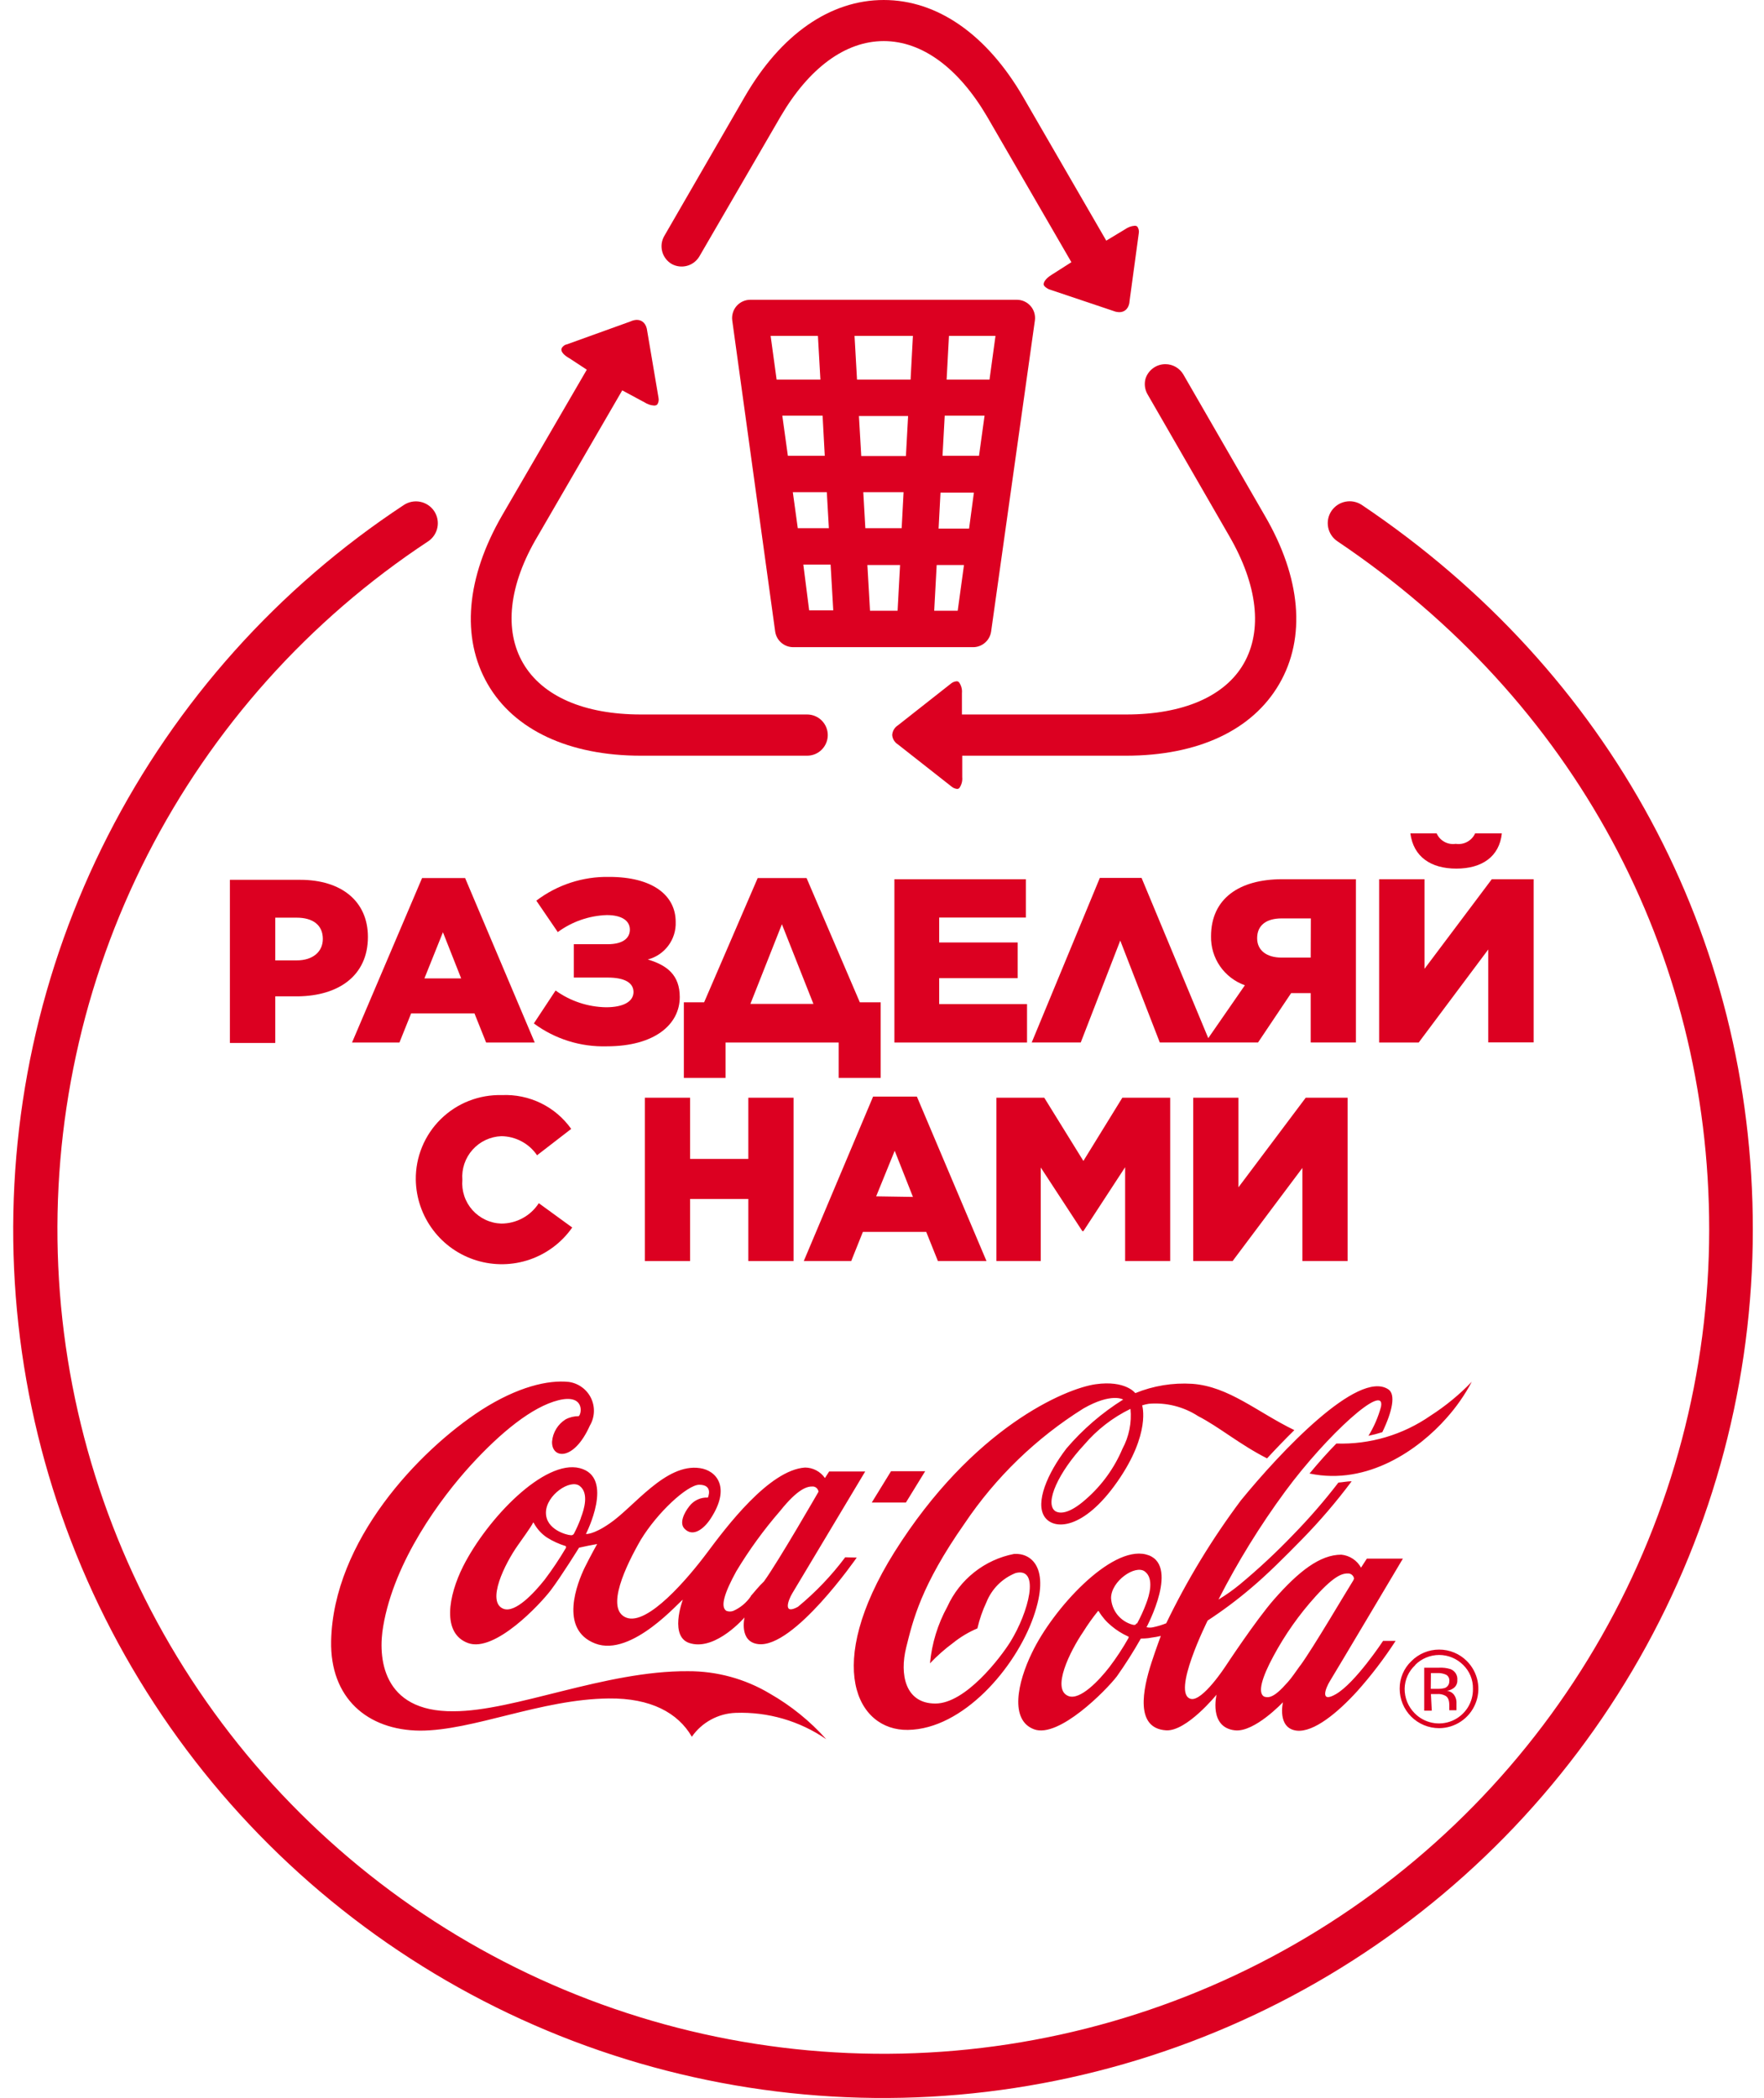 <svg width="74" height="88" viewBox="0 0 74 88" fill="none" xmlns="http://www.w3.org/2000/svg">
<path d="M28.185 11.077C28.381 11.183 28.61 11.208 28.825 11.149C29.039 11.09 29.222 10.95 29.336 10.76L32.746 4.888C33.933 2.859 35.457 1.723 37.073 1.723C38.69 1.723 40.214 2.859 41.407 4.888L44.945 10.998L44.101 11.536C43.85 11.694 43.776 11.847 43.782 11.933C43.788 12.018 43.948 12.11 44.003 12.134L46.714 13.045C46.79 13.076 46.871 13.092 46.953 13.094C47.204 13.094 47.376 12.91 47.388 12.605L47.773 9.776C47.788 9.682 47.766 9.586 47.712 9.507C47.696 9.494 47.678 9.483 47.658 9.477C47.638 9.471 47.617 9.469 47.596 9.47C47.452 9.482 47.315 9.533 47.198 9.617L46.408 10.094L42.907 4.045C41.389 1.442 39.32 0 37.073 0C34.827 0 32.758 1.442 31.246 4.051L27.867 9.898C27.81 9.996 27.773 10.105 27.758 10.217C27.744 10.33 27.751 10.444 27.781 10.554C27.81 10.663 27.861 10.766 27.931 10.856C28 10.946 28.087 11.021 28.185 11.077Z" fill="#DC0021"/>
<path d="M51.568 22.485C52.761 24.544 52.969 26.438 52.18 27.825C51.39 29.212 49.627 29.969 47.246 29.969H40.353V29.071C40.369 28.911 40.325 28.75 40.231 28.619C40.218 28.606 40.203 28.595 40.187 28.587C40.17 28.58 40.151 28.576 40.133 28.576C40.051 28.583 39.972 28.612 39.907 28.662L37.672 30.421C37.602 30.465 37.543 30.525 37.5 30.596C37.458 30.668 37.433 30.748 37.428 30.831C37.434 30.912 37.46 30.99 37.502 31.059C37.545 31.128 37.603 31.186 37.672 31.228L39.919 32.994C39.985 33.049 40.066 33.083 40.151 33.092C40.168 33.092 40.185 33.089 40.201 33.082C40.217 33.076 40.231 33.067 40.243 33.055C40.338 32.922 40.382 32.759 40.366 32.597V31.698H47.234C50.258 31.698 52.541 30.629 53.667 28.686C54.794 26.743 54.579 24.232 53.055 21.623L49.639 15.703C49.562 15.573 49.453 15.466 49.322 15.391C49.191 15.316 49.044 15.276 48.893 15.275C48.706 15.274 48.524 15.333 48.373 15.443C48.222 15.553 48.11 15.708 48.054 15.886C47.995 16.107 48.025 16.342 48.14 16.54L51.568 22.485Z" fill="#DC0021"/>
<path d="M26.887 31.698H33.859C34.088 31.698 34.309 31.607 34.471 31.445C34.633 31.282 34.725 31.063 34.725 30.833C34.725 30.604 34.633 30.384 34.471 30.222C34.309 30.06 34.088 29.969 33.859 29.969H26.887C24.505 29.969 22.755 29.205 21.947 27.824C21.139 26.443 21.334 24.537 22.559 22.484L26.103 16.374L27.046 16.881C27.161 16.956 27.294 17.001 27.431 17.01C27.456 17.013 27.482 17.01 27.506 17.003C27.53 16.996 27.553 16.983 27.572 16.967C27.625 16.888 27.644 16.791 27.627 16.698L27.15 13.881C27.119 13.594 26.954 13.417 26.715 13.417C26.622 13.42 26.53 13.443 26.446 13.484L23.765 14.45C23.703 14.45 23.55 14.559 23.55 14.663C23.55 14.767 23.648 14.896 23.899 15.036L24.616 15.507L21.065 21.616C19.553 24.232 19.339 26.743 20.453 28.686C21.567 30.629 23.887 31.698 26.887 31.698Z" fill="#DC0021"/>
<path d="M57.133 21.183C56.931 21.047 56.682 20.996 56.443 21.043C56.204 21.089 55.993 21.229 55.856 21.43C55.72 21.632 55.669 21.88 55.716 22.119C55.762 22.357 55.902 22.568 56.104 22.704C66.014 29.364 71.701 39.885 71.701 51.58C71.698 57.561 70.141 63.44 67.182 68.641C64.223 73.842 59.963 78.189 54.818 81.255C49.673 84.322 43.819 86.004 37.828 86.138C31.837 86.271 25.913 84.851 20.636 82.016C15.359 79.182 10.909 75.03 7.72 69.965C4.532 64.901 2.714 59.097 2.444 53.122C2.174 47.147 3.461 41.203 6.18 35.873C8.899 30.543 12.957 26.008 17.956 22.71C18.057 22.644 18.143 22.558 18.211 22.458C18.278 22.358 18.325 22.246 18.349 22.128C18.373 22.01 18.373 21.889 18.35 21.77C18.327 21.652 18.28 21.54 18.214 21.439C18.147 21.339 18.061 21.253 17.961 21.186C17.861 21.119 17.748 21.072 17.63 21.048C17.512 21.024 17.39 21.024 17.272 21.047C17.154 21.07 17.041 21.116 16.94 21.183C11.672 24.654 7.396 29.43 4.531 35.044C1.665 40.658 0.307 46.919 0.59 53.213C0.874 59.508 2.788 65.621 6.147 70.956C9.505 76.291 14.193 80.665 19.752 83.651C25.31 86.637 31.55 88.132 37.861 87.991C44.172 87.85 50.338 86.076 55.757 82.845C61.176 79.613 65.663 75.034 68.778 69.554C71.894 64.074 73.531 57.881 73.531 51.58C73.538 39.268 67.557 28.191 57.133 21.183Z" fill="#DC0021"/>
<path d="M15.434 39.299C15.434 37.796 14.314 36.904 12.594 36.904H9.644V43.747H11.547V41.792H12.496C14.192 41.773 15.434 40.936 15.434 39.299ZM13.543 39.384C13.543 39.922 13.121 40.283 12.454 40.283H11.547V38.492H12.447C13.121 38.492 13.543 38.798 13.543 39.384Z" fill="#DC0021"/>
<path d="M14.768 43.729H16.757L17.247 42.507H19.904L20.393 43.729H22.432L19.512 36.831H17.706L14.768 43.729ZM18.581 39.103L19.346 41.04H17.804L18.581 39.103Z" fill="#DC0021"/>
<path d="M25.425 42.25C24.663 42.237 23.924 41.992 23.307 41.547L22.395 42.928C23.278 43.582 24.356 43.92 25.455 43.888C27.463 43.888 28.516 42.971 28.516 41.822C28.516 40.894 27.977 40.484 27.175 40.246C27.521 40.156 27.826 39.95 28.038 39.663C28.251 39.377 28.359 39.026 28.345 38.67C28.345 37.545 27.365 36.782 25.559 36.782C24.456 36.76 23.378 37.111 22.499 37.778L23.399 39.097C23.996 38.657 24.713 38.408 25.455 38.383C26.067 38.383 26.423 38.609 26.423 38.993C26.423 39.366 26.11 39.605 25.492 39.605H24.072V41.004H25.486C26.221 41.004 26.576 41.23 26.576 41.615C26.57 42.018 26.141 42.25 25.425 42.25Z" fill="#DC0021"/>
<path d="M31.785 36.831L29.538 42.042H28.688V45.213H30.438V43.729H35.182V45.213H36.945V42.042H36.07L33.836 36.831H31.785ZM31.479 42.109L32.801 38.767L34.123 42.109H31.479Z" fill="#DC0021"/>
<path d="M43.035 38.487V36.88H37.52V43.729H43.084V42.116H39.399V41.029H42.692V39.532H39.399V38.487H43.035Z" fill="#DC0021"/>
<path d="M50.803 39.274C50.794 39.722 50.926 40.161 51.181 40.53C51.436 40.898 51.8 41.177 52.223 41.327L50.687 43.545L47.889 36.824H46.138L43.28 43.728H45.337L46.995 39.452L48.654 43.728H52.774L54.163 41.657H54.984V43.728H56.881V36.879H53.79C51.984 36.879 50.803 37.692 50.803 39.274ZM54.984 40.166H53.759C53.147 40.166 52.737 39.873 52.737 39.354C52.737 38.804 53.129 38.523 53.766 38.523H54.99L54.984 40.166Z" fill="#DC0021"/>
<path d="M57.855 36.88H59.758V40.637L62.58 36.88H64.337V43.723H62.433V39.825L59.514 43.729H57.855V36.88ZM63.003 34.955H61.883C61.814 35.107 61.697 35.232 61.55 35.312C61.403 35.391 61.234 35.42 61.068 35.395C60.905 35.42 60.738 35.39 60.593 35.311C60.448 35.231 60.333 35.106 60.267 34.955H59.165C59.293 35.933 60.016 36.434 61.093 36.434C62.17 36.434 62.899 35.933 63.003 34.955Z" fill="#DC0021"/>
<path d="M21.03 47.657C21.326 47.66 21.617 47.734 21.878 47.874C22.14 48.013 22.363 48.213 22.53 48.458L23.962 47.352C23.635 46.891 23.198 46.52 22.69 46.272C22.182 46.025 21.619 45.908 21.055 45.934C20.581 45.921 20.109 46.004 19.668 46.177C19.227 46.35 18.826 46.611 18.489 46.943C18.151 47.275 17.885 47.672 17.705 48.11C17.525 48.548 17.436 49.017 17.443 49.49C17.456 50.251 17.71 50.988 18.169 51.595C18.627 52.203 19.267 52.65 19.996 52.871C20.725 53.093 21.506 53.079 22.226 52.831C22.946 52.582 23.569 52.112 24.005 51.488L22.603 50.468C22.433 50.73 22.201 50.946 21.926 51.095C21.651 51.245 21.343 51.323 21.03 51.323C20.8 51.316 20.574 51.262 20.366 51.164C20.158 51.067 19.972 50.928 19.819 50.757C19.666 50.585 19.549 50.385 19.477 50.167C19.404 49.949 19.377 49.719 19.396 49.49C19.378 49.262 19.407 49.032 19.48 48.815C19.554 48.598 19.67 48.398 19.823 48.227C19.975 48.056 20.161 47.917 20.368 47.819C20.576 47.722 20.801 47.666 21.03 47.657Z" fill="#DC0021"/>
<path d="M28.95 46.044H27.052V52.894H28.95V50.291H31.392V52.894H33.29V46.044H31.392V48.611H28.95V46.044Z" fill="#DC0021"/>
<path d="M36.627 45.996L33.719 52.894H35.709L36.198 51.672H38.855L39.345 52.894H41.383L38.463 45.996H36.627ZM36.755 50.181L37.533 48.269L38.298 50.205L36.755 50.181Z" fill="#DC0021"/>
<path d="M49.09 52.894V46.044H47.082L45.448 48.696L43.807 46.044H41.8V52.894H43.66V48.971L45.405 51.641H45.448L47.199 48.959V52.894H49.09Z" fill="#DC0021"/>
<path d="M50.056 46.044V52.894H51.709L54.635 48.989V52.894H56.532V46.044H54.775L51.953 49.802V46.044H50.056Z" fill="#DC0021"/>
<path d="M38.083 72.561C40.403 72.531 42.606 69.952 43.353 67.826C44.1 65.7 43.218 65.132 42.539 65.18C41.929 65.299 41.357 65.562 40.871 65.947C40.384 66.332 39.997 66.827 39.741 67.392C39.338 68.126 39.09 68.935 39.013 69.769C39.31 69.457 39.633 69.17 39.98 68.914C40.291 68.664 40.635 68.458 41.002 68.303C41.089 67.923 41.216 67.555 41.382 67.203C41.492 66.927 41.658 66.677 41.868 66.466C42.079 66.256 42.33 66.091 42.606 65.981C43.653 65.718 43.151 67.624 42.386 68.865C41.969 69.531 40.507 71.455 39.239 71.455C37.972 71.455 37.734 70.233 38.015 69.103C38.297 67.973 38.627 66.525 40.464 63.904C41.769 61.963 43.468 60.318 45.453 59.077C46.634 58.404 47.117 58.704 47.117 58.704C46.226 59.262 45.425 59.952 44.742 60.751C43.922 61.82 43.432 63.024 43.812 63.61C44.191 64.197 45.453 64.184 46.873 62.15C48.293 60.115 47.913 58.948 47.913 58.948C48.005 58.919 48.099 58.896 48.195 58.881C48.923 58.82 49.651 59.003 50.264 59.401C51.145 59.853 51.99 60.58 53.153 61.172C53.502 60.794 53.894 60.384 54.298 59.987C52.737 59.229 51.549 58.154 50.013 58.044C49.198 57.993 48.382 58.126 47.626 58.435C47.626 58.435 47.221 57.885 45.961 58.062C44.7 58.24 40.806 59.877 37.519 65.107C34.544 69.867 35.946 72.592 38.083 72.561ZM47.087 60.769C46.744 61.581 46.221 62.304 45.557 62.883C44.828 63.531 44.436 63.494 44.259 63.378C43.812 63.036 44.412 61.747 45.483 60.598C46.019 59.968 46.68 59.457 47.424 59.095C47.48 59.674 47.363 60.257 47.087 60.769ZM54.934 61.808C55.32 61.343 55.7 60.916 56.061 60.549C57.468 60.595 58.853 60.185 60.009 59.382C60.64 58.977 61.222 58.499 61.741 57.959C61.45 58.509 61.092 59.022 60.676 59.486C59.538 60.775 57.395 62.321 54.941 61.808H54.934ZM35.456 65.321C34.88 66.09 34.215 66.787 33.473 67.398C32.831 67.753 33.063 67.123 33.234 66.836C33.406 66.549 36.295 61.722 36.295 61.722H34.783L34.606 61.997C34.513 61.862 34.389 61.752 34.243 61.675C34.099 61.599 33.937 61.558 33.773 61.557C32.261 61.655 30.455 64.068 29.666 65.125C28.876 66.183 27.162 68.211 26.268 67.85C25.375 67.49 26.268 65.651 26.881 64.588C27.584 63.433 28.827 62.29 29.329 62.278C29.941 62.278 29.696 62.816 29.696 62.816C29.547 62.808 29.398 62.837 29.263 62.9C29.128 62.963 29.009 63.058 28.919 63.176C28.686 63.47 28.491 63.897 28.717 64.123C29.072 64.496 29.537 64.123 29.813 63.696C30.676 62.376 30.045 61.679 29.366 61.582C27.921 61.362 26.587 63.219 25.571 63.904C24.873 64.386 24.579 64.343 24.579 64.343C24.579 64.343 25.803 61.961 24.322 61.582C22.84 61.203 20.447 63.684 19.425 65.706C18.813 66.928 18.519 68.516 19.639 68.92C20.759 69.323 22.663 67.288 23.11 66.696C23.557 66.103 24.291 64.918 24.291 64.918L24.665 64.838L25.05 64.765C25.05 64.765 24.775 65.254 24.524 65.761C24.23 66.372 23.428 68.345 24.971 68.938C26.513 69.531 28.558 67.105 28.643 67.105C28.643 67.105 28.031 68.718 28.992 68.938C30.058 69.213 31.233 67.844 31.233 67.844C31.233 67.844 30.988 68.871 31.814 68.963C33.308 69.134 35.94 65.333 35.94 65.333L35.456 65.321ZM23.753 64.906C23.477 65.375 23.175 65.828 22.847 66.262C22.406 66.818 21.622 67.661 21.127 67.484C20.38 67.203 21.176 65.584 21.739 64.796C22.302 64.007 22.351 63.904 22.351 63.885C22.351 63.867 22.381 63.849 22.394 63.885C22.527 64.131 22.718 64.341 22.951 64.496C23.194 64.647 23.455 64.766 23.728 64.85C23.728 64.85 23.759 64.863 23.74 64.912L23.753 64.906ZM24.365 63.684C24.282 63.905 24.186 64.121 24.077 64.331C24.063 64.356 24.041 64.376 24.014 64.387C23.988 64.398 23.958 64.4 23.93 64.392C23.814 64.392 22.896 64.178 22.902 63.445C22.908 62.712 23.918 62.028 24.316 62.327C24.714 62.627 24.506 63.311 24.365 63.671V63.684ZM31.496 66.958C31.313 67.226 31.058 67.438 30.762 67.569C30.669 67.603 30.567 67.603 30.474 67.569C30.198 67.398 30.406 66.787 30.884 65.914C31.422 65.019 32.036 64.173 32.72 63.384C33.492 62.419 33.877 62.339 34.116 62.352C34.172 62.358 34.224 62.383 34.264 62.423C34.304 62.463 34.33 62.515 34.336 62.572C34.336 62.572 32.653 65.498 32.047 66.335C31.82 66.549 31.649 66.775 31.496 66.946V66.958ZM37.379 61.71H38.811L38.003 63.024H36.571L37.379 61.71ZM13.891 68.828C13.983 64.63 17.564 60.849 20.19 59.144C21.72 58.166 22.994 57.873 23.863 57.965C24.062 57.993 24.252 58.07 24.414 58.189C24.577 58.307 24.708 58.464 24.795 58.646C24.882 58.827 24.923 59.027 24.914 59.228C24.905 59.429 24.847 59.625 24.744 59.798C24.065 61.319 23.128 61.184 23.159 60.464C23.175 60.275 23.235 60.094 23.334 59.932C23.433 59.771 23.568 59.635 23.728 59.535C23.898 59.446 24.087 59.4 24.279 59.401C24.414 59.284 24.518 58.459 23.422 58.734C22.326 59.009 21.01 60.079 19.749 61.459C18.488 62.84 16.542 65.468 16.076 68.211C15.85 69.488 16.003 71.81 19.027 71.779C21.592 71.779 25.381 70.075 28.858 70.099C30.069 70.093 31.259 70.418 32.298 71.04C33.183 71.546 33.981 72.192 34.661 72.952C33.546 72.185 32.213 71.797 30.859 71.846C30.496 71.859 30.141 71.957 29.823 72.131C29.504 72.305 29.23 72.55 29.023 72.848C28.442 71.846 27.303 71.223 25.54 71.242C22.688 71.272 19.86 72.592 17.619 72.592C15.409 72.573 13.842 71.223 13.891 68.828ZM58.852 65.376H57.34L57.095 65.755C57.012 65.604 56.894 65.475 56.749 65.381C56.605 65.286 56.441 65.228 56.269 65.211C55.375 65.211 54.481 65.907 53.441 67.093C52.682 67.96 51.415 69.885 51.415 69.885C51.415 69.885 50.447 71.376 49.958 71.26C49.119 71.058 50.662 67.973 50.662 67.973C51.303 67.554 51.916 67.095 52.498 66.598C53.159 66.042 53.918 65.284 54.61 64.576C55.362 63.809 56.061 62.992 56.703 62.132C56.52 62.132 56.336 62.174 56.146 62.187C55.558 62.953 54.924 63.683 54.249 64.374C53.546 65.108 52.802 65.802 52.021 66.451C51.735 66.687 51.432 66.902 51.115 67.093C51.925 65.507 52.862 63.988 53.918 62.553C55.675 60.17 58.13 57.959 57.934 59.003C57.818 59.434 57.641 59.845 57.407 60.225C57.604 60.185 57.798 60.134 57.989 60.072C58.411 59.199 58.558 58.484 58.24 58.276C56.973 57.433 53.698 60.922 52.057 62.932C50.849 64.546 49.799 66.273 48.923 68.089C48.747 68.159 48.565 68.215 48.379 68.254C48.286 68.276 48.19 68.276 48.097 68.254C48.097 68.254 49.541 65.559 48.066 65.199C46.591 64.838 44.167 67.49 43.292 69.323C42.68 70.576 42.349 72.158 43.383 72.537C44.418 72.916 46.401 70.905 46.854 70.313C47.215 69.802 47.55 69.274 47.858 68.73C47.858 68.73 48.134 68.73 48.281 68.694C48.42 68.677 48.559 68.652 48.697 68.62C48.697 68.62 48.513 69.103 48.311 69.72C47.938 70.863 47.601 72.5 48.923 72.579C49.78 72.628 51.035 71.083 51.035 71.083C51.035 71.083 50.698 72.457 51.806 72.579C52.627 72.671 53.82 71.4 53.82 71.4C53.82 71.4 53.563 72.494 54.396 72.592C55.112 72.671 56.116 71.84 56.948 70.924C57.533 70.267 58.067 69.566 58.546 68.828H58.02C58.02 68.828 56.856 70.594 56.036 71.064C55.369 71.449 55.595 70.826 55.797 70.502C55.999 70.178 58.852 65.376 58.852 65.376ZM47.344 68.7C47.105 69.125 46.837 69.533 46.542 69.922C46.108 70.484 45.318 71.321 44.828 71.144C44.081 70.869 44.902 69.237 45.44 68.449C45.626 68.15 45.831 67.862 46.052 67.588C46.052 67.588 46.052 67.551 46.095 67.588C46.234 67.821 46.412 68.027 46.622 68.199C46.833 68.377 47.067 68.525 47.319 68.639C47.319 68.639 47.362 68.639 47.344 68.688V68.7ZM47.681 68.089C47.632 68.168 47.595 68.168 47.497 68.144C47.251 68.074 47.034 67.929 46.874 67.73C46.715 67.53 46.623 67.286 46.609 67.032C46.609 66.317 47.626 65.62 48.023 65.914C48.421 66.207 48.219 66.909 48.078 67.27C47.971 67.555 47.844 67.833 47.699 68.101L47.681 68.089ZM54.543 69.861C54.347 70.136 54.181 70.38 54.028 70.551C53.704 70.918 53.496 71.095 53.312 71.162C53.219 71.197 53.117 71.197 53.025 71.162C52.749 70.997 52.945 70.349 53.416 69.476C53.903 68.567 54.499 67.722 55.191 66.958C56.024 66.036 56.342 65.993 56.575 65.999C56.631 66.004 56.684 66.028 56.725 66.067C56.767 66.106 56.793 66.157 56.801 66.213C56.791 66.247 56.777 66.28 56.758 66.311C56.477 66.751 55.093 69.115 54.543 69.867V69.861ZM60.376 72.488C60.701 72.486 61.019 72.388 61.288 72.206C61.558 72.025 61.768 71.768 61.892 71.468C62.017 71.168 62.049 70.838 61.987 70.519C61.924 70.201 61.768 69.908 61.539 69.677C61.387 69.523 61.205 69.401 61.005 69.318C60.805 69.234 60.59 69.192 60.373 69.192C60.156 69.192 59.941 69.234 59.741 69.318C59.541 69.401 59.359 69.523 59.207 69.677C59.05 69.826 58.926 70.005 58.842 70.204C58.757 70.403 58.715 70.616 58.717 70.832C58.717 71.049 58.759 71.264 58.841 71.465C58.924 71.666 59.046 71.849 59.199 72.003C59.353 72.156 59.535 72.278 59.736 72.362C59.937 72.445 60.153 72.488 60.37 72.488H60.376ZM59.366 69.836C59.498 69.704 59.655 69.599 59.828 69.527C60.001 69.455 60.186 69.418 60.373 69.418C60.56 69.418 60.746 69.455 60.918 69.527C61.091 69.599 61.248 69.704 61.38 69.836C61.513 69.965 61.618 70.12 61.689 70.292C61.759 70.463 61.794 70.647 61.79 70.832C61.797 71.118 61.717 71.4 61.562 71.64C61.406 71.88 61.181 72.068 60.917 72.179C60.652 72.29 60.361 72.318 60.08 72.261C59.799 72.204 59.541 72.064 59.342 71.859C59.208 71.724 59.102 71.563 59.03 71.387C58.959 71.211 58.923 71.022 58.925 70.832C58.928 70.645 58.969 70.461 59.046 70.291C59.123 70.121 59.234 69.968 59.372 69.842L59.366 69.836ZM60.027 71.058H60.284C60.403 71.047 60.522 71.07 60.627 71.125C60.749 71.186 60.798 71.327 60.798 71.529V71.736H61.099C61.099 71.736 61.099 71.694 61.099 71.639C61.099 71.584 61.099 71.547 61.099 71.51V71.382C61.094 71.279 61.06 71.179 61.001 71.095C60.965 71.046 60.919 71.005 60.866 70.975C60.814 70.946 60.755 70.928 60.694 70.924C60.786 70.91 60.874 70.877 60.952 70.826C61.012 70.789 61.061 70.737 61.093 70.674C61.125 70.612 61.14 70.542 61.135 70.472C61.145 70.375 61.122 70.278 61.071 70.195C61.02 70.113 60.944 70.049 60.854 70.013C60.694 69.963 60.525 69.942 60.358 69.952H59.746V71.755H60.064L60.027 71.058ZM60.027 70.178H60.297C60.427 70.171 60.558 70.196 60.676 70.252C60.72 70.28 60.755 70.321 60.776 70.368C60.798 70.416 60.806 70.469 60.798 70.52C60.8 70.581 60.784 70.64 60.751 70.69C60.718 70.74 60.671 70.779 60.615 70.802C60.515 70.829 60.412 70.842 60.309 70.838H60.021L60.027 70.178Z" fill="#DC0021"/>
<path d="M40.843 27.146C41.024 27.14 41.197 27.071 41.331 26.95C41.466 26.829 41.553 26.665 41.578 26.486L43.414 13.441C43.429 13.333 43.42 13.223 43.389 13.119C43.358 13.014 43.304 12.917 43.232 12.835C43.16 12.753 43.072 12.687 42.972 12.642C42.873 12.597 42.764 12.574 42.655 12.574H31.478C31.368 12.574 31.26 12.597 31.16 12.642C31.061 12.687 30.972 12.753 30.9 12.835C30.828 12.917 30.775 13.014 30.744 13.119C30.712 13.223 30.704 13.333 30.718 13.441L32.518 26.486C32.543 26.669 32.634 26.837 32.774 26.958C32.913 27.079 33.092 27.146 33.277 27.146H40.843ZM38.095 17.45L38.003 19.13H36.13L36.032 17.45H38.095ZM35.952 15.922L35.848 14.089H38.297L38.199 15.922H35.952ZM40.653 22.172H39.374L39.454 20.663H40.855L40.653 22.172ZM41.07 19.117H39.539L39.631 17.437H41.302L41.07 19.117ZM34.599 19.117H33.051L32.818 17.437H34.508L34.599 19.117ZM33.259 20.645H34.685L34.771 22.154H33.467L33.259 20.645ZM36.215 20.645H37.905L37.825 22.154H36.301L36.215 20.645ZM37.758 23.7L37.654 25.618H36.497L36.387 23.7H37.758ZM39.19 25.618L39.294 23.7H40.439L40.176 25.618H39.19ZM41.51 15.922H39.711L39.809 14.089H41.761L41.51 15.922ZM34.312 14.089L34.416 15.922H32.579L32.328 14.089H34.312ZM33.7 23.682H34.844L34.955 25.6H33.944L33.7 23.682Z" fill="#DC0021"/>
</svg>
